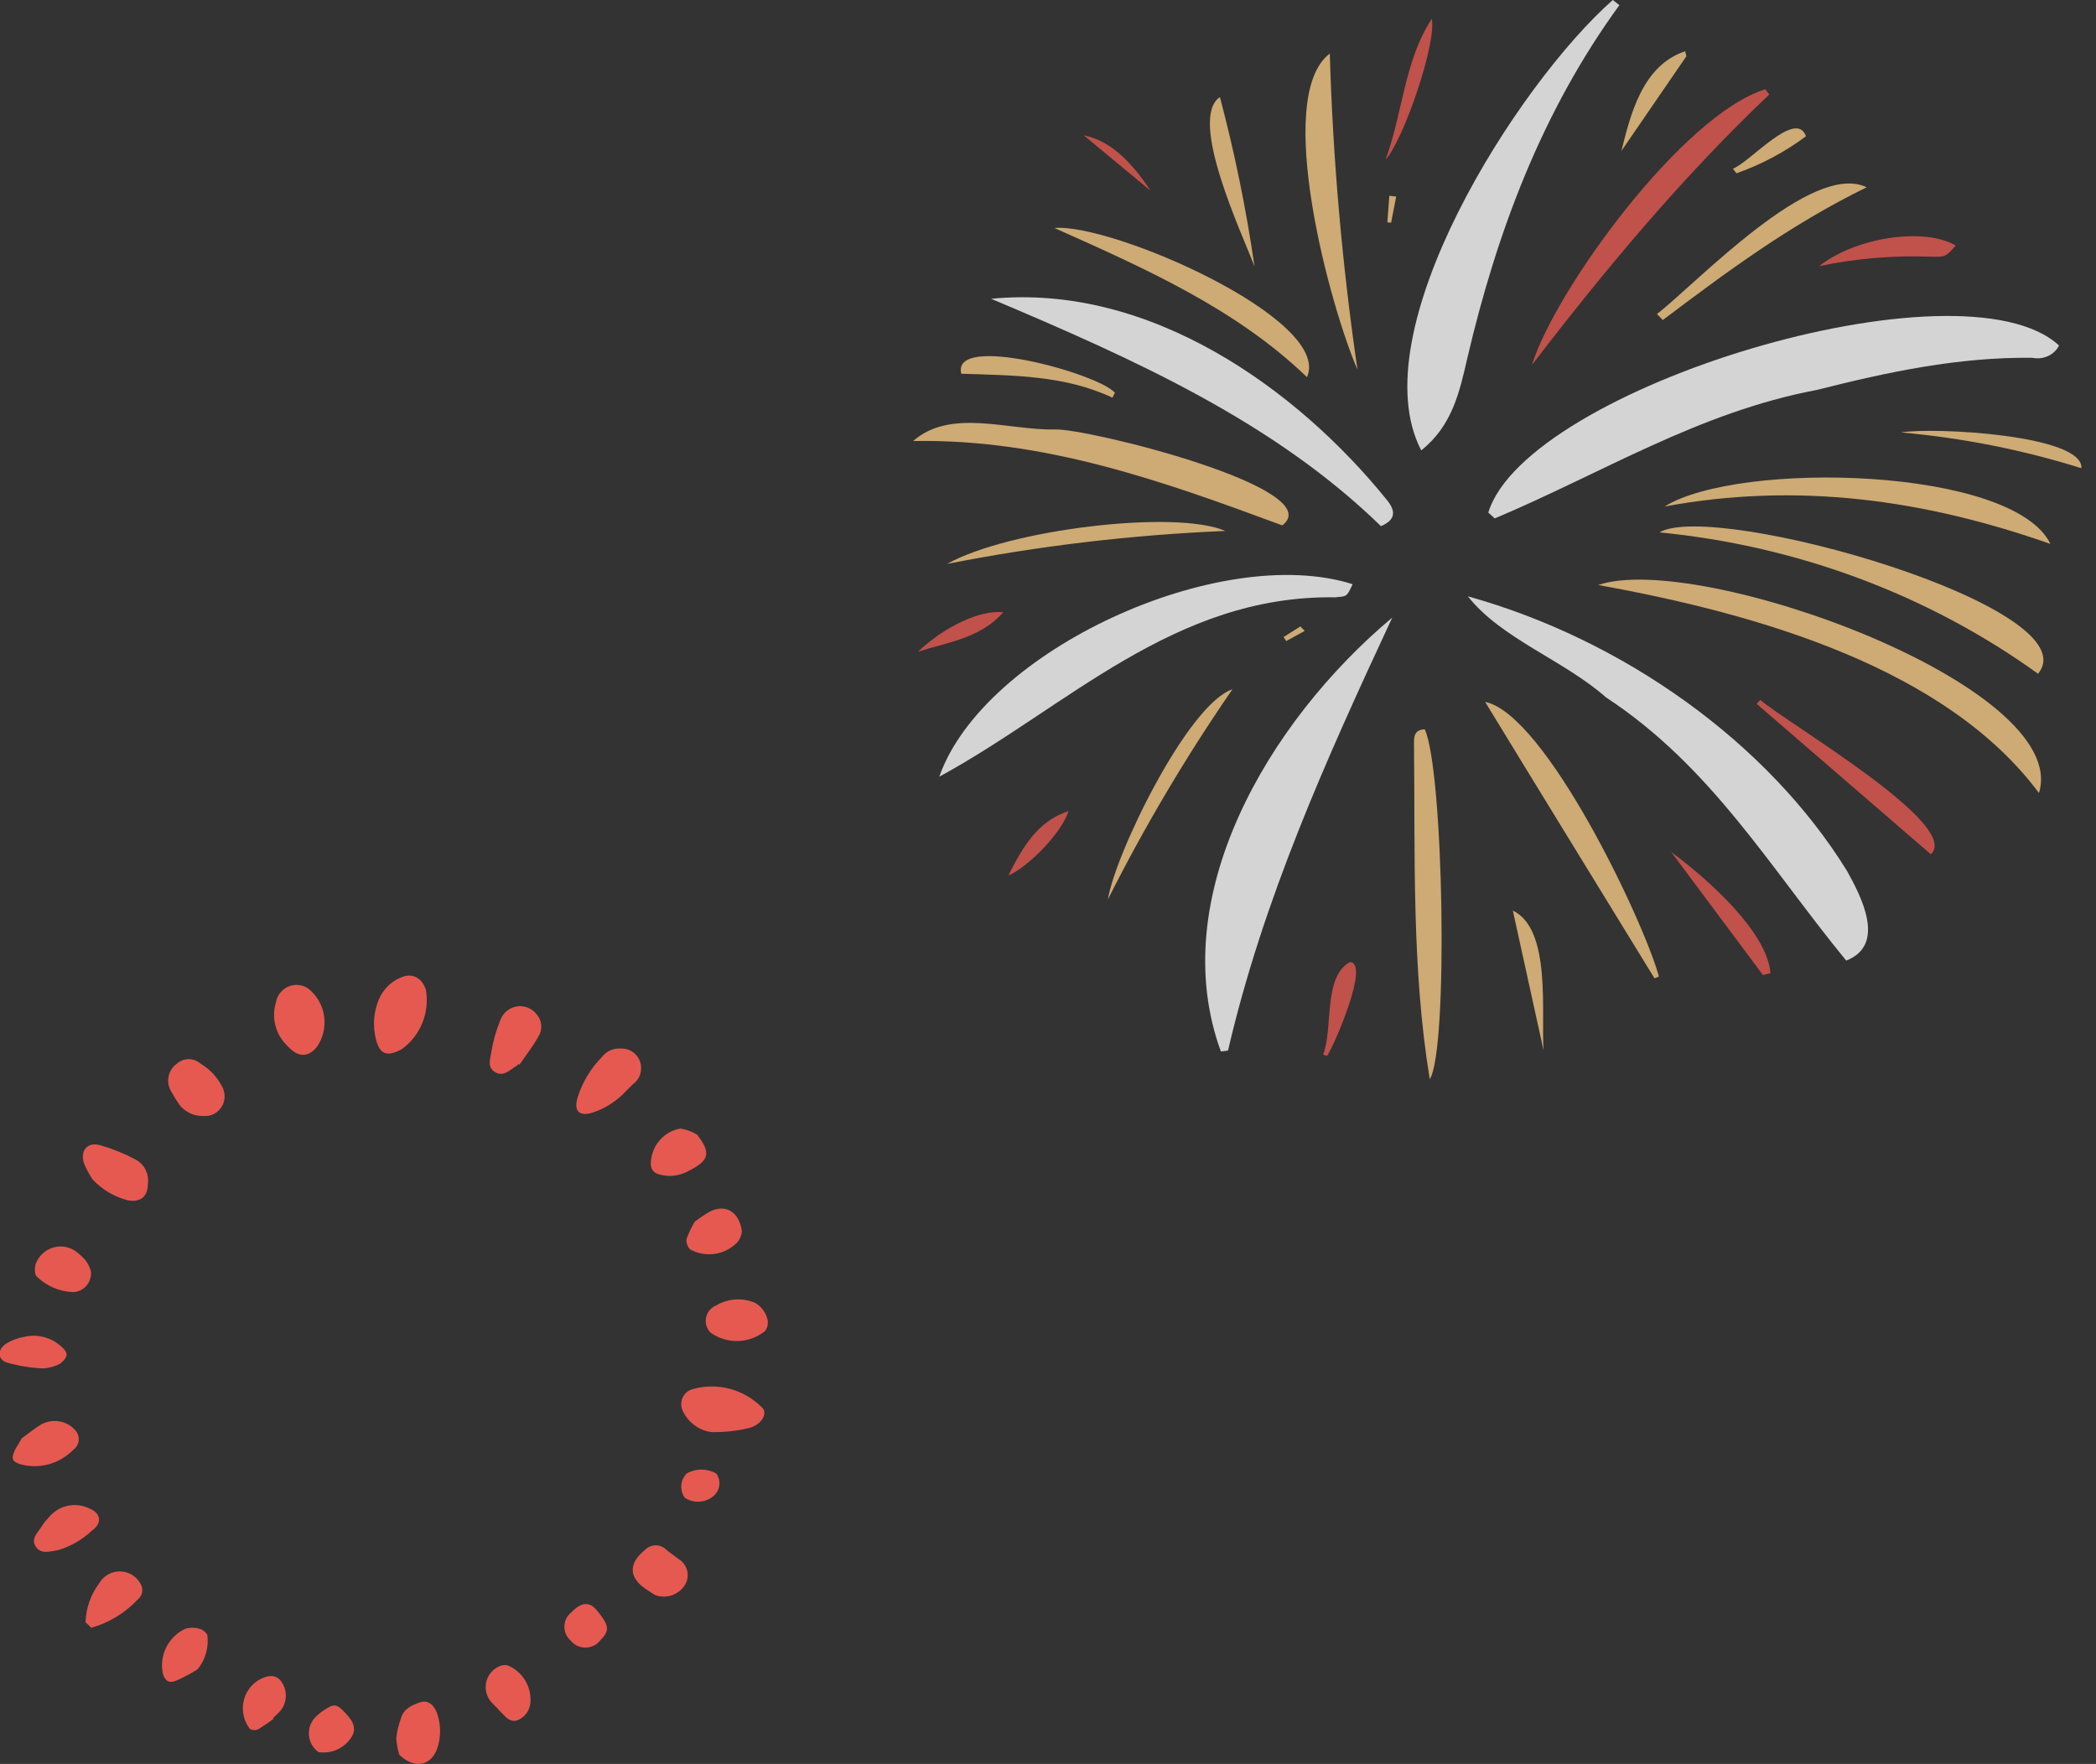 <svg width="101" height="85" viewBox="0 0 101 85" fill="none" xmlns="http://www.w3.org/2000/svg">
<rect x="0" y="0" width="101" height="85" fill="#333333" stroke="none"/>
<g opacity="0.8">
<path d="M72.026 24.981C77.203 22.803 81.864 19.857 87.55 18.789C90.947 17.929 94.371 17.197 97.935 17.241C98.19 17.294 98.456 17.264 98.689 17.156C98.923 17.049 99.11 16.869 99.219 16.648C94.523 12.322 73.548 18.686 71.717 24.699L72.026 24.981Z" fill="#FDFDFD"/>
<path d="M88.963 46.287C90.919 45.533 89.671 43.173 89.005 41.972C85.178 35.773 78.213 30.818 70.735 28.736C72.328 30.77 75.356 31.81 77.387 33.603C82.475 36.944 85.28 41.8 88.963 46.287Z" fill="#FDFDFD"/>
<path d="M59.175 50.62C60.87 43.323 63.906 36.589 67.088 29.76C61.069 34.807 56.131 43.279 58.831 50.668L59.175 50.62Z" fill="#FDFDFD"/>
<path d="M77.716 0C73.094 4.077 65.519 16.004 68.485 21.702C69.976 20.52 70.332 18.891 70.711 17.237C72.116 11.239 74.276 5.405 78.033 0.249L77.716 0Z" fill="#FDFDFD"/>
<path d="M45.26 37.427C51.408 34.086 56.565 28.662 64.345 28.783C64.889 28.728 64.892 28.783 65.178 28.15C58.788 26.126 47.404 31.33 45.26 37.427Z" fill="#FDFDFD"/>
<path d="M47.761 14.397C54.691 17.325 61.386 20.329 66.544 25.354C67.405 24.988 67.142 24.476 66.829 24.091C62.517 18.752 55.434 13.647 47.761 14.397Z" fill="#FDFDFD"/>
<path d="M98.252 38.214C99.841 33.047 81.817 26.547 77.012 28.19C84.822 29.596 93.799 32.223 98.252 38.214Z" fill="#F5C884"/>
<path d="M44 21.252C50.343 21.134 56.103 23.213 61.789 25.317C64.118 23.546 52.37 20.626 50.832 20.695C48.567 20.739 45.812 19.66 44 21.252Z" fill="#F5C884"/>
<path d="M98.206 32.465C100.839 29.281 82.635 24.095 79.962 25.654C86.601 26.299 92.917 28.657 98.206 32.465Z" fill="#F5C884"/>
<path d="M68.653 35.144C68.141 35.162 68.136 35.51 68.136 35.828C68.195 41.215 68.019 46.679 68.896 52C69.804 50.606 69.561 37.054 68.653 35.144Z" fill="#F5C884"/>
<path d="M98.804 26.21C97 22.492 83.789 22.185 80.213 24.406C86.56 23.232 92.649 24.048 98.804 26.21Z" fill="#F5C884"/>
<path d="M85.065 4.304C81.081 5.526 74.942 13.969 73.822 17.581C77.321 13.021 81.027 8.567 85.253 4.556L85.065 4.304Z" fill="#E55951"/>
<path d="M65.413 17.811C64.674 12.761 64.228 7.676 64.079 2.58C61.32 4.666 64.129 14.884 65.413 17.811Z" fill="#F5C884"/>
<path d="M79.939 47.056C79.187 44.326 74.46 34.408 71.564 33.822C74.304 38.317 77.019 42.727 79.724 47.14L79.939 47.056Z" fill="#F5C884"/>
<path d="M62.979 18.174C64.231 15.393 53.587 10.748 50.809 10.986C55.188 12.941 59.559 14.877 62.979 18.174Z" fill="#F5C884"/>
<path d="M80.126 15.422C83.171 13.127 86.231 10.844 89.949 9.025C87.315 7.74 81.825 13.581 79.845 15.133L80.126 15.422Z" fill="#F5C884"/>
<path d="M93.04 41.164C94.574 39.77 86.129 34.855 84.822 33.727L84.646 33.914L93.04 41.164Z" fill="#E55951"/>
<path d="M59.046 25.585C56.636 24.538 48.578 25.519 45.639 27.173C50.055 26.303 54.538 25.772 59.046 25.585Z" fill="#F5C884"/>
<path d="M53.388 43.338C55.145 39.843 57.149 36.461 59.387 33.215C57.234 33.936 53.728 41.164 53.388 43.338Z" fill="#F5C884"/>
<path d="M60.451 12.838C60.053 10.091 59.497 7.367 58.784 4.677C57.238 5.72 59.841 11.235 60.451 12.838Z" fill="#F5C884"/>
<path d="M53.724 18.928C52.965 18.013 45.835 16.029 46.321 18.009C48.762 18.093 51.29 18.071 53.603 19.162L53.724 18.928Z" fill="#F5C884"/>
<path d="M94.241 11.832C92.735 10.939 89.42 11.429 87.663 12.823C89.445 12.45 91.271 12.298 93.095 12.37C93.737 12.377 93.752 12.388 94.241 11.832Z" fill="#E55951"/>
<path d="M85.315 46.891C85.151 44.941 82.427 42.463 80.53 41.054C82.095 43.158 83.527 45.08 84.951 46.983L85.315 46.891Z" fill="#E55951"/>
<path d="M68.993 0.908C67.671 2.946 67.624 5.299 66.771 7.693C67.675 6.65 69.228 2.057 68.993 0.908Z" fill="#E55951"/>
<path d="M74.382 50.624C74.253 48.831 74.773 44.769 72.899 43.879C73.392 46.131 73.886 48.379 74.382 50.624Z" fill="#F5C884"/>
<path d="M91.608 20.838C94.565 21.1 97.479 21.678 100.295 22.562C100.416 20.962 93.181 20.571 91.608 20.838Z" fill="#F5C884"/>
<path d="M81.203 2.47C79.148 3.151 78.569 5.511 78.131 7.272C79.174 5.749 80.218 4.229 81.261 2.712C81.246 2.631 81.222 2.551 81.203 2.47Z" fill="#F5C884"/>
<path d="M63.945 50.88C64.294 50.386 66.039 46.339 65.037 46.364C63.746 47.096 64.255 49.533 63.758 50.818L63.945 50.88Z" fill="#E55951"/>
<path d="M44.231 31.407C45.651 30.946 47.232 30.767 48.344 29.504C47.236 29.38 45.518 30.185 44.231 31.407Z" fill="#E55951"/>
<path d="M51.486 39.081C50.245 39.513 49.49 40.351 48.594 42.188C49.604 41.738 51.192 40.084 51.486 39.081Z" fill="#E55951"/>
<path d="M83.676 8.351C84.885 7.923 86.016 7.321 87.025 6.565C86.544 5.23 84.314 7.832 83.504 8.128L83.676 8.351Z" fill="#F5C884"/>
<path d="M55.442 9.189C54.37 7.568 53.368 6.759 52.225 6.522L55.442 9.189Z" fill="#E55951"/>
<path d="M67.033 10.73L67.279 9.471L66.947 9.435L66.853 10.715L67.033 10.73Z" fill="#F5C884"/>
<path d="M62.662 30.185L61.852 30.697L61.981 30.891L62.869 30.401L62.662 30.185Z" fill="#F5C884"/>
</g>
<g clip-path="url(#clip0_546_11)">
<path d="M4.122 78.168C4.145 77.489 4.375 76.833 4.779 76.293C4.881 76.118 5.026 75.973 5.199 75.873C5.373 75.772 5.569 75.719 5.769 75.719C5.969 75.719 6.165 75.772 6.339 75.873C6.512 75.973 6.657 76.118 6.759 76.293C6.842 76.417 6.875 76.569 6.85 76.717C6.825 76.865 6.745 76.998 6.626 77.087C6.015 77.732 5.245 78.199 4.396 78.438L4.122 78.168Z" fill="#E55951"/>
<path d="M20.346 47.342C20.416 47.443 20.474 47.552 20.518 47.667C20.618 48.214 20.56 48.779 20.352 49.293C20.144 49.807 19.794 50.25 19.345 50.567C18.649 50.933 18.312 50.821 18.117 50.09C17.954 49.455 18 48.782 18.25 48.176C18.358 47.909 18.523 47.67 18.732 47.475C18.942 47.28 19.191 47.134 19.462 47.048C19.621 46.994 19.793 46.994 19.952 47.047C20.111 47.1 20.249 47.203 20.346 47.342Z" fill="#E55951"/>
<path d="M36.695 67.799C37.047 68.07 36.695 68.689 36.046 68.824C35.461 68.96 34.862 69.021 34.262 69.007C33.977 68.965 33.705 68.853 33.471 68.681C33.237 68.51 33.047 68.284 32.917 68.022C32.862 67.921 32.831 67.808 32.826 67.693C32.821 67.578 32.842 67.463 32.889 67.357C32.935 67.252 33.005 67.159 33.092 67.085C33.18 67.012 33.283 66.96 33.394 66.933C33.971 66.773 34.579 66.768 35.158 66.92C35.737 67.072 36.267 67.375 36.695 67.799Z" fill="#E55951"/>
<path d="M13.838 50.385C13.567 50.128 13.371 49.799 13.275 49.435C13.178 49.071 13.183 48.688 13.29 48.327C13.316 48.156 13.384 47.994 13.488 47.857C13.592 47.72 13.729 47.612 13.885 47.543C14.041 47.474 14.212 47.447 14.382 47.463C14.551 47.479 14.714 47.538 14.855 47.636C15.272 47.964 15.547 48.446 15.62 48.977C15.693 49.508 15.559 50.047 15.246 50.48C14.808 50.98 14.331 50.941 13.838 50.385Z" fill="#E55951"/>
<path d="M30.195 52.545C29.75 53.035 29.19 53.402 28.567 53.61C27.902 53.817 27.629 53.539 27.84 52.863C28.07 52.142 28.464 51.486 28.99 50.949C29.099 50.802 29.243 50.686 29.409 50.612C29.575 50.539 29.756 50.509 29.936 50.528C30.137 50.521 30.335 50.581 30.499 50.699C30.664 50.816 30.787 50.984 30.849 51.178C30.912 51.373 30.91 51.582 30.846 51.775C30.782 51.969 30.657 52.136 30.492 52.252L30.195 52.545Z" fill="#E55951"/>
<path d="M4.451 56.82C4.286 56.57 4.147 56.304 4.036 56.025C3.864 55.422 4.224 55.016 4.819 55.183C5.417 55.355 5.997 55.589 6.547 55.882C6.749 55.992 6.913 56.162 7.016 56.37C7.12 56.577 7.158 56.812 7.126 57.042C7.126 57.662 6.759 57.956 6.156 57.837C5.503 57.673 4.91 57.319 4.451 56.82Z" fill="#E55951"/>
<path d="M25 51.258C24.97 51.294 24.936 51.326 24.899 51.354C24.578 51.552 24.265 51.894 23.874 51.672C23.483 51.449 23.608 51.084 23.663 50.766C23.748 50.221 23.895 49.688 24.101 49.177C24.162 49 24.269 48.843 24.41 48.723C24.552 48.603 24.724 48.524 24.906 48.495C25.089 48.467 25.276 48.489 25.447 48.56C25.617 48.632 25.766 48.748 25.877 48.899C25.998 49.044 26.07 49.226 26.081 49.417C26.093 49.607 26.043 49.796 25.939 49.956C25.673 50.432 25.329 50.869 25.024 51.314L25 51.258Z" fill="#E55951"/>
<path d="M8.652 53.245C8.493 53.015 8.346 52.776 8.214 52.53C8.104 52.316 8.075 52.07 8.131 51.836C8.187 51.602 8.325 51.397 8.519 51.258C8.677 51.116 8.882 51.037 9.094 51.037C9.305 51.037 9.51 51.116 9.668 51.258C10.095 51.508 10.445 51.874 10.678 52.315C10.771 52.464 10.821 52.637 10.824 52.813C10.826 52.99 10.78 53.164 10.691 53.315C10.602 53.467 10.473 53.59 10.318 53.672C10.164 53.753 9.991 53.79 9.817 53.777C9.596 53.786 9.375 53.743 9.173 53.65C8.97 53.558 8.792 53.419 8.652 53.245Z" fill="#E55951"/>
<path d="M19.243 84.563C19.164 84.305 19.114 84.038 19.095 83.769C19.127 83.445 19.201 83.127 19.314 82.823C19.439 82.338 19.846 82.164 20.244 82.029C20.643 81.894 20.941 82.188 21.074 82.593C21.25 83.126 21.25 83.704 21.074 84.237C20.8 85.048 20.025 85.294 19.243 84.563Z" fill="#E55951"/>
<path d="M1.04 69.317C1.369 69.079 1.651 68.84 1.956 68.657C2.222 68.5 2.534 68.44 2.838 68.487C3.143 68.535 3.422 68.688 3.63 68.92C3.69 68.986 3.736 69.064 3.764 69.15C3.792 69.236 3.802 69.326 3.792 69.416C3.782 69.506 3.754 69.592 3.708 69.67C3.663 69.747 3.601 69.814 3.528 69.865C3.203 70.195 2.799 70.433 2.356 70.556C1.913 70.679 1.446 70.681 1.001 70.564C0.587 70.429 0.524 70.31 0.72 69.873C0.814 69.69 0.947 69.5 1.04 69.317Z" fill="#E55951"/>
<path d="M34.239 64.216C34.146 64.124 34.078 64.009 34.04 63.883C34.002 63.757 33.996 63.623 34.021 63.494C34.047 63.365 34.104 63.244 34.187 63.143C34.27 63.041 34.376 62.962 34.497 62.913C34.781 62.741 35.102 62.64 35.432 62.618C35.763 62.596 36.093 62.654 36.398 62.786C36.543 62.872 36.67 62.986 36.771 63.123C36.871 63.26 36.944 63.415 36.984 63.581C37.006 63.677 37.007 63.776 36.987 63.872C36.967 63.968 36.926 64.059 36.867 64.137C36.496 64.436 36.039 64.606 35.566 64.62C35.092 64.634 34.627 64.493 34.239 64.216Z" fill="#E55951"/>
<path d="M30.898 76.404C30.187 75.784 30.507 75.148 31.063 74.704C31.131 74.628 31.214 74.568 31.306 74.527C31.398 74.486 31.498 74.464 31.599 74.464C31.699 74.464 31.799 74.486 31.891 74.527C31.983 74.568 32.066 74.628 32.135 74.704L32.698 75.125C32.899 75.243 33.046 75.436 33.107 75.664C33.169 75.891 33.14 76.134 33.026 76.34C32.882 76.584 32.659 76.769 32.395 76.865C32.131 76.96 31.843 76.96 31.579 76.865C31.343 76.725 31.116 76.572 30.898 76.404Z" fill="#E55951"/>
<path d="M2.347 73.123C2.578 72.839 2.896 72.641 3.25 72.562C3.605 72.483 3.975 72.526 4.302 72.686C4.866 72.908 4.936 73.401 4.435 73.75C3.971 74.191 3.411 74.515 2.8 74.696C2.409 74.751 1.963 74.918 1.713 74.513C1.463 74.108 1.877 73.806 2.049 73.488C2.136 73.356 2.236 73.234 2.347 73.123Z" fill="#E55951"/>
<path d="M33.589 54.675C34.27 55.549 34.192 55.914 33.198 56.415C32.977 56.543 32.733 56.623 32.48 56.652C32.227 56.681 31.971 56.657 31.728 56.581C31.624 56.554 31.531 56.492 31.465 56.406C31.398 56.32 31.362 56.214 31.36 56.105C31.358 55.693 31.5 55.293 31.761 54.977C32.021 54.662 32.384 54.45 32.784 54.381C33.069 54.424 33.343 54.524 33.589 54.675Z" fill="#E55951"/>
<path d="M4.099 60.697C4.225 60.861 4.32 61.047 4.381 61.245C4.396 61.37 4.385 61.498 4.349 61.618C4.313 61.739 4.253 61.851 4.172 61.947C4.091 62.043 3.991 62.12 3.879 62.175C3.767 62.229 3.644 62.258 3.52 62.262C2.868 62.239 2.247 61.974 1.776 61.515C1.666 61.436 1.658 61.094 1.721 60.903C1.792 60.714 1.906 60.543 2.053 60.406C2.2 60.269 2.377 60.168 2.569 60.113C2.761 60.057 2.964 60.048 3.16 60.086C3.356 60.124 3.541 60.208 3.7 60.331C3.841 60.444 3.975 60.566 4.099 60.697Z" fill="#E55951"/>
<path d="M33.472 58.877C33.7 58.701 33.937 58.54 34.184 58.393C34.966 57.988 35.623 58.393 35.748 59.33C35.73 59.554 35.633 59.763 35.475 59.918C35.183 60.194 34.813 60.371 34.418 60.424C34.023 60.476 33.621 60.402 33.269 60.212C33.2 60.149 33.147 60.069 33.114 59.981C33.082 59.892 33.07 59.798 33.081 59.704C33.186 59.417 33.317 59.14 33.472 58.877Z" fill="#E55951"/>
<path d="M9.52 80.44C9.189 80.647 8.844 80.831 8.487 80.988C8.127 81.131 7.955 80.988 7.846 80.646C7.757 80.211 7.818 79.758 8.019 79.363C8.22 78.969 8.548 78.656 8.949 78.477C9.159 78.422 9.38 78.422 9.59 78.477C9.755 78.52 9.898 78.626 9.989 78.771C10.03 79.067 10.009 79.368 9.928 79.656C9.847 79.943 9.708 80.21 9.52 80.44Z" fill="#E55951"/>
<path d="M24.007 82.354C23.894 82.252 23.787 82.143 23.686 82.029C23.576 81.908 23.494 81.763 23.448 81.605C23.401 81.448 23.391 81.281 23.417 81.118C23.444 80.956 23.506 80.802 23.6 80.668C23.694 80.533 23.817 80.423 23.96 80.344C24.102 80.253 24.271 80.216 24.437 80.241C24.78 80.374 25.073 80.612 25.275 80.923C25.477 81.234 25.578 81.601 25.564 81.973C25.561 82.169 25.502 82.361 25.394 82.523C25.285 82.686 25.132 82.812 24.953 82.887C24.586 83.022 24.39 82.752 24.171 82.537L23.991 82.354H24.007Z" fill="#E55951"/>
<path d="M2.886 65.718C2.643 65.844 2.377 65.919 2.104 65.94C1.52 65.919 0.939 65.828 0.375 65.67C-0.125 65.535 -0.156 65.043 0.305 64.741C0.574 64.576 0.871 64.465 1.181 64.415C1.502 64.341 1.835 64.349 2.151 64.438C2.468 64.527 2.758 64.694 2.996 64.924C3.293 65.186 3.293 65.4 2.886 65.718Z" fill="#E55951"/>
<path d="M13.181 82.823C12.95 83 12.709 83.164 12.461 83.316C12.397 83.349 12.326 83.367 12.254 83.367C12.182 83.367 12.111 83.349 12.046 83.316C11.908 83.141 11.807 82.938 11.752 82.72C11.696 82.503 11.686 82.276 11.723 82.055C11.76 81.833 11.843 81.622 11.966 81.436C12.089 81.249 12.25 81.091 12.438 80.972C12.891 80.71 13.22 80.694 13.478 80.932C13.657 81.131 13.761 81.387 13.773 81.656C13.784 81.924 13.702 82.189 13.541 82.402C13.423 82.545 13.282 82.664 13.157 82.791L13.181 82.823Z" fill="#E55951"/>
<path d="M16.67 82.577C17.092 83.014 17.17 83.371 16.912 83.745C16.741 83.996 16.503 84.194 16.227 84.315C15.95 84.436 15.645 84.475 15.348 84.428C15.218 84.336 15.11 84.217 15.031 84.079C14.951 83.94 14.902 83.786 14.887 83.627C14.873 83.467 14.892 83.306 14.944 83.155C14.997 83.004 15.081 82.866 15.191 82.752C15.384 82.556 15.606 82.393 15.848 82.267C16.224 82.029 16.443 82.347 16.67 82.577Z" fill="#E55951"/>
<path d="M27.488 79.041C27.392 78.956 27.317 78.85 27.266 78.731C27.216 78.613 27.192 78.484 27.197 78.355C27.201 78.226 27.234 78.099 27.292 77.984C27.351 77.869 27.434 77.769 27.535 77.691C28.004 77.206 28.403 77.15 28.771 77.611C29.311 78.271 29.428 78.541 28.935 79.033C28.849 79.145 28.74 79.235 28.615 79.297C28.49 79.359 28.353 79.392 28.213 79.393C28.074 79.394 27.937 79.362 27.811 79.302C27.685 79.241 27.575 79.152 27.488 79.041Z" fill="#E55951"/>
<path d="M34.45 72.026C34.26 72.215 34.012 72.332 33.747 72.358C33.483 72.384 33.217 72.317 32.995 72.169C32.873 71.996 32.815 71.785 32.83 71.573C32.846 71.361 32.935 71.162 33.081 71.009C33.3 70.882 33.548 70.816 33.801 70.816C34.053 70.816 34.301 70.882 34.52 71.009C34.628 71.16 34.68 71.345 34.667 71.531C34.654 71.716 34.577 71.892 34.45 72.026Z" fill="#E55951"/>
</g>
<defs>
<clipPath id="clip0_546_11">
<rect width="37" height="38" fill="white" transform="translate(0 47)"/>
</clipPath>
</defs>
</svg>
